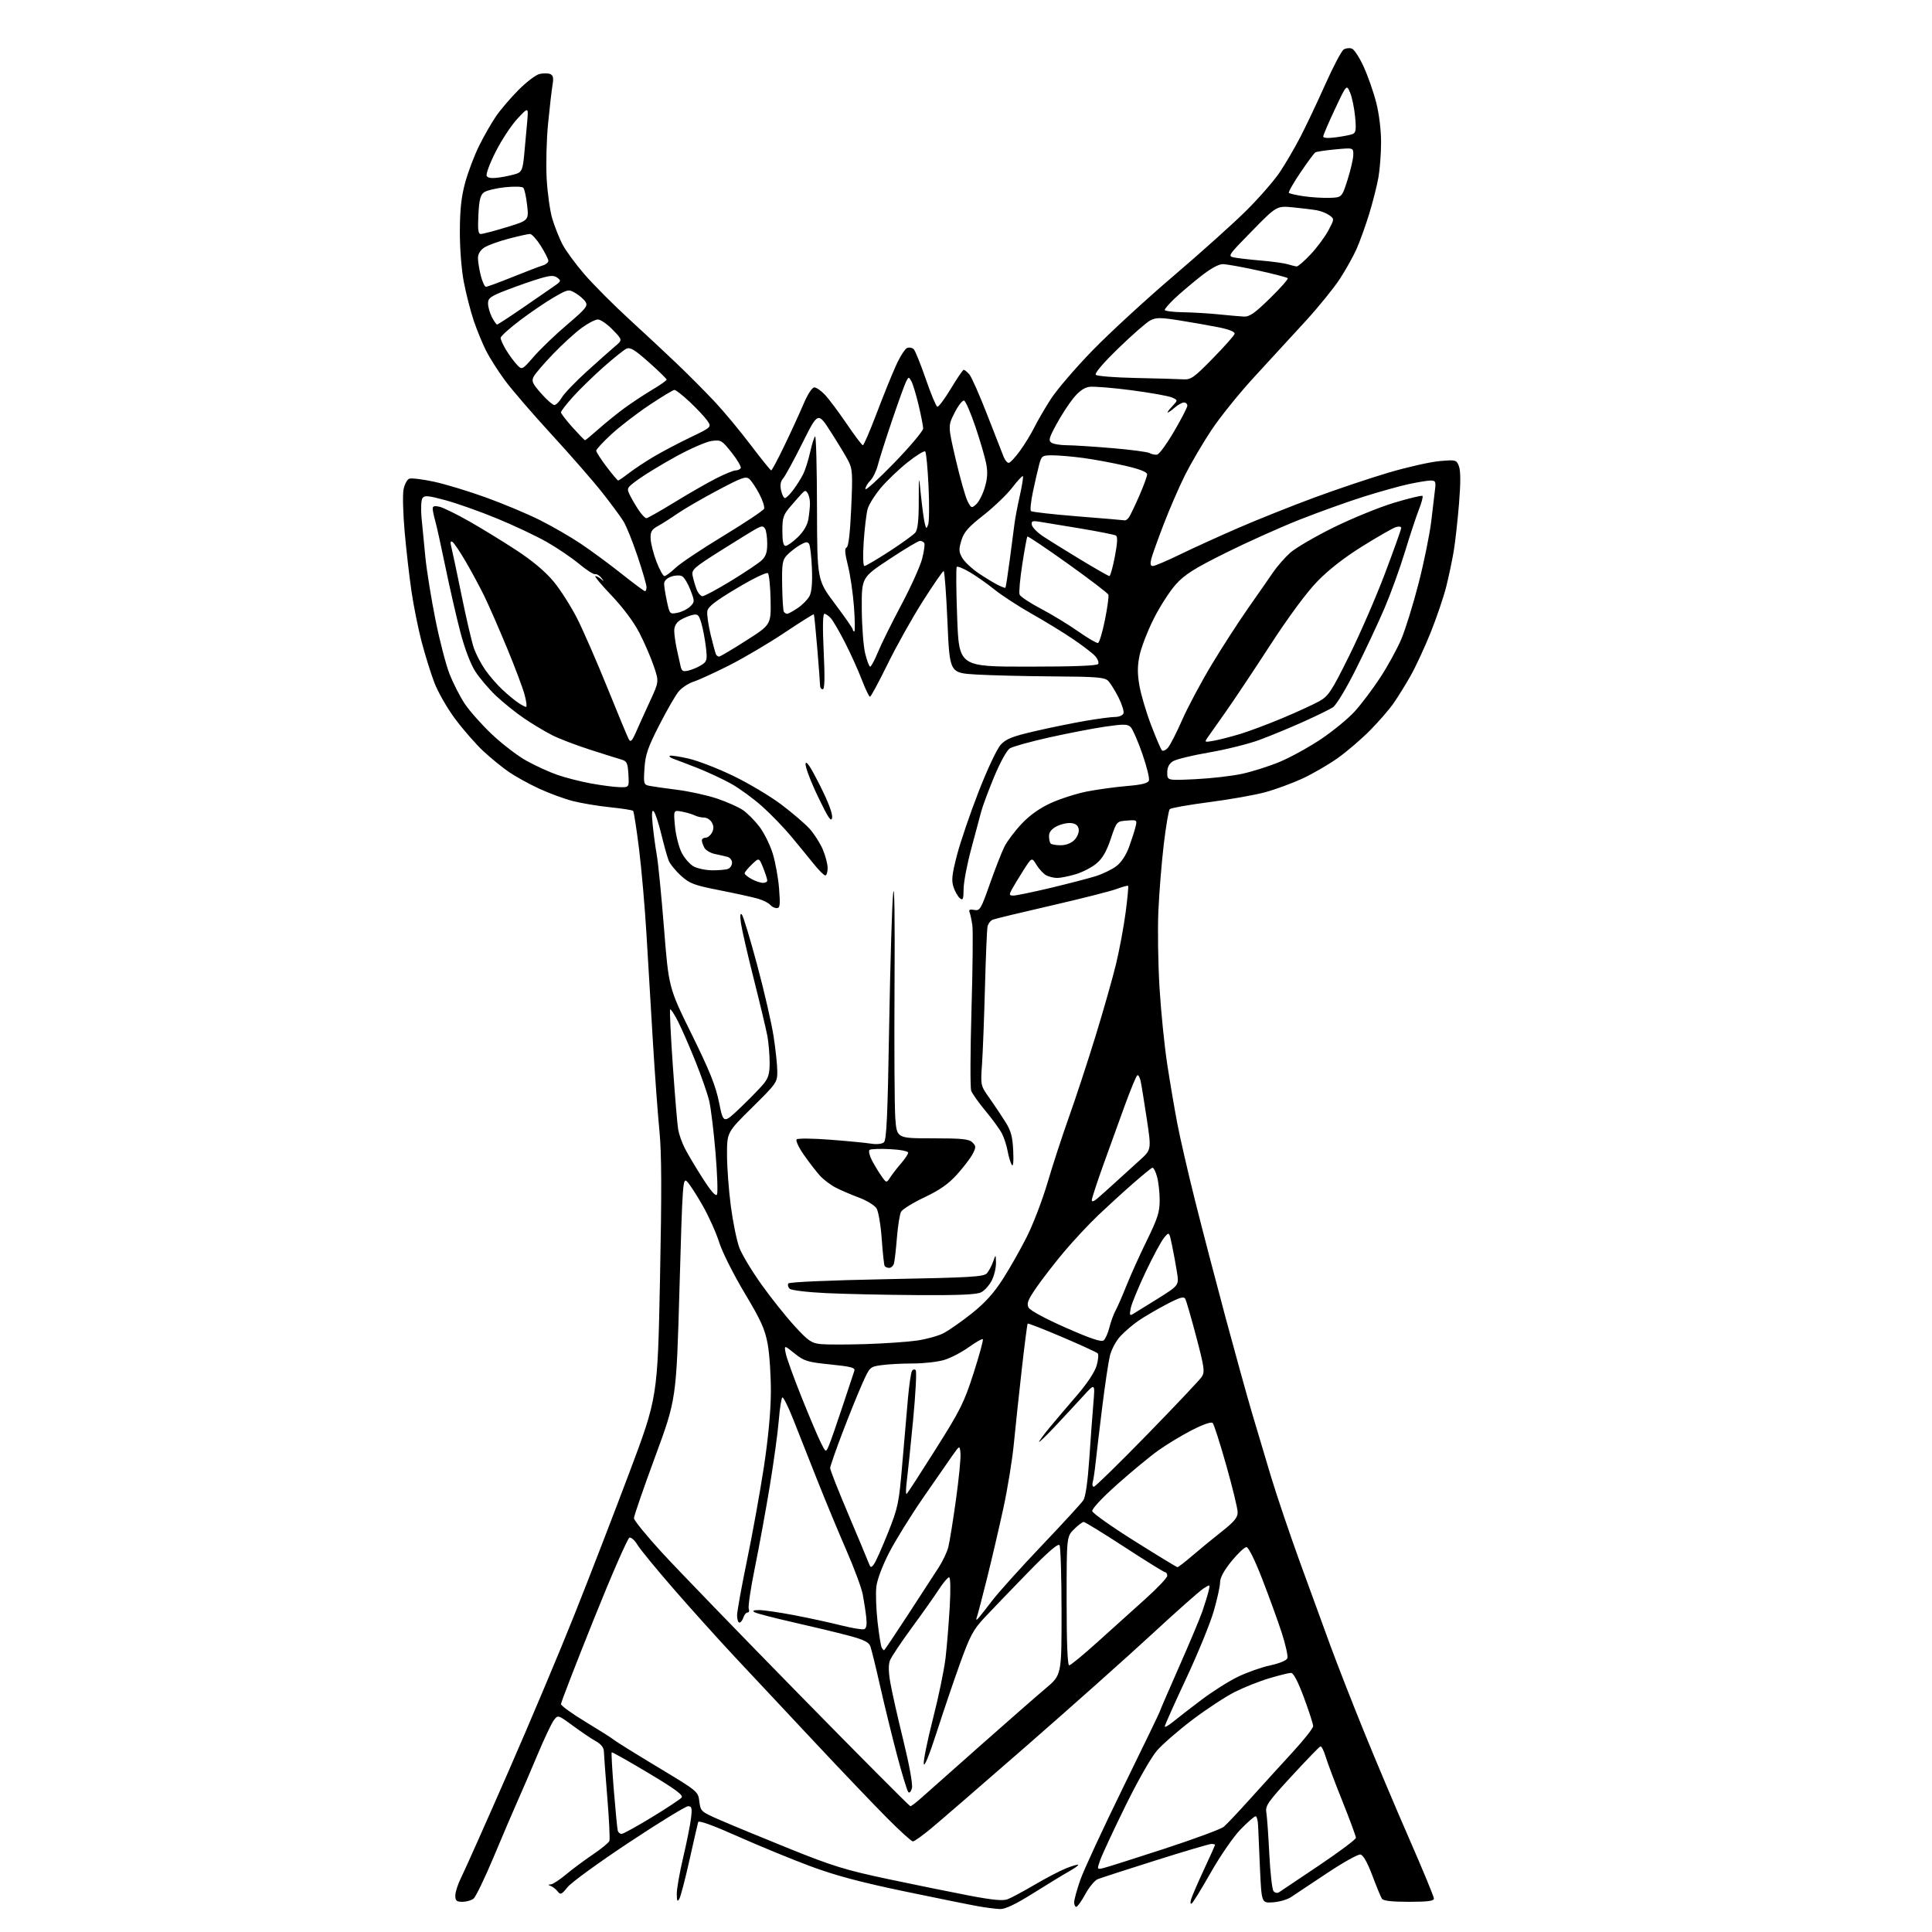 <?xml version="1.0" encoding="UTF-8" standalone="no"?>
<svg 
  version="1.1" 
  xmlns="http://www.w3.org/2000/svg" 
  xmlns:xlink="http://www.w3.org/1999/xlink" 
  xmlns:svg="http://www.w3.org/2000/svg"
  xmlns:rdf="http://www.w3.org/1999/02/22-rdf-syntax-ns#"
  xmlns:cc="http://creativecommons.org/ns#"
  xmlns:dc="http://purl.org/dc/elements/1.1/"
  viewBox="0 0 768 768"
  width="768"
  height="768"
>
<style>svg {background-color: white; }</style>"
<path stroke="none" fill="black" fill-rule="evenodd" d="M397.50,758.88C395.85,758.81 392.02,758.33 389.00,757.80C385.98,757.27 372.70,754.59 359.50,751.84C341.82,748.15 331.95,745.50 322.00,741.80C314.57,739.03 301.61,733.70 293.19,729.95C283.35,725.56 277.76,723.55 277.53,724.31C277.34,724.97 275.79,731.72 274.09,739.33C272.40,746.93 270.57,753.91 270.04,754.83C269.27,756.14 269.05,755.72 269.03,752.88C269.01,750.89 270.16,744.36 271.57,738.38C272.98,732.40 274.39,725.36 274.69,722.75C275.17,718.70 275.00,718.00 273.52,718.00C272.57,718.00 262.00,724.48 250.04,732.41C238.08,740.33 227.09,748.32 225.62,750.16C223.26,753.10 222.80,753.31 221.72,751.91C221.05,751.04 219.82,750.06 219.00,749.74C217.76,749.26 217.75,749.14 218.94,749.08C219.73,749.04 222.43,747.28 224.94,745.18C227.45,743.08 232.26,739.50 235.62,737.23C238.99,734.96 241.97,732.51 242.24,731.80C242.51,731.08 242.13,723.30 241.41,714.50C240.69,705.70 240.08,697.47 240.05,696.20C240.02,694.70 238.93,693.32 236.93,692.20C235.23,691.27 231.13,688.51 227.82,686.07C221.78,681.64 221.78,681.64 220.14,683.83C219.24,685.03 216.28,691.30 213.57,697.76C210.87,704.22 207.34,712.40 205.75,715.94C204.15,719.49 199.92,729.39 196.34,737.94C192.76,746.50 189.11,754.06 188.23,754.75C187.34,755.44 185.35,756.00 183.81,756.00C181.47,756.00 181.00,755.58 181.00,753.47C181.00,752.07 182.07,748.81 183.38,746.22C184.69,743.62 192.96,725.07 201.76,704.98C210.56,684.90 222.50,656.55 228.30,641.98C234.11,627.42 243.93,602.00 250.13,585.50C261.41,555.50 261.41,555.50 262.36,508.50C263.07,473.56 263.01,458.42 262.13,449.50C261.48,442.90 260.31,426.93 259.53,414.00C258.75,401.07 257.61,381.93 256.99,371.45C256.37,360.97 255.05,345.76 254.05,337.65C253.05,329.54 251.98,322.65 251.67,322.33C251.35,322.02 247.21,321.37 242.46,320.89C237.72,320.40 231.06,319.29 227.67,318.42C224.27,317.54 218.27,315.33 214.33,313.51C210.38,311.69 204.98,308.71 202.33,306.90C199.67,305.08 195.07,301.32 192.09,298.55C189.12,295.77 184.11,290.04 180.96,285.81C177.80,281.59 174.06,275.06 172.64,271.31C171.22,267.57 168.94,260.23 167.57,255.00C166.21,249.78 164.40,240.78 163.56,235.00C162.71,229.22 161.50,218.63 160.86,211.46C160.22,204.29 160.02,196.73 160.40,194.66C160.79,192.59 161.81,190.63 162.66,190.30C163.51,189.97 167.88,190.49 172.36,191.45C176.84,192.40 186.12,195.21 193.00,197.69C199.88,200.17 209.55,204.22 214.50,206.69C219.45,209.16 226.88,213.45 231.00,216.23C235.12,219.00 242.39,224.35 247.14,228.13C251.89,231.91 256.05,235.00 256.39,235.00C256.73,235.00 257.00,234.27 257.00,233.38C257.00,232.48 255.41,227.00 253.46,221.19C251.52,215.38 248.99,209.10 247.84,207.23C246.69,205.37 242.88,200.22 239.38,195.77C235.88,191.33 226.83,180.96 219.26,172.72C211.69,164.48 203.32,154.76 200.65,151.12C197.98,147.48 194.66,142.25 193.26,139.50C191.86,136.75 189.65,131.38 188.35,127.57C187.06,123.76 185.27,116.79 184.37,112.07C183.42,107.04 182.77,98.66 182.80,91.79C182.84,83.17 183.40,78.09 184.94,72.50C186.08,68.32 188.56,61.79 190.44,57.98C192.32,54.18 195.33,48.91 197.13,46.28C198.93,43.65 202.95,38.94 206.07,35.80C209.18,32.67 212.92,29.81 214.37,29.44C215.81,29.08 217.73,29.07 218.63,29.41C219.90,29.90 220.12,30.86 219.64,33.77C219.30,35.82 218.50,42.67 217.88,49.00C217.25,55.33 217.00,65.22 217.31,71.00C217.63,76.78 218.64,83.97 219.56,87.00C220.47,90.03 222.26,94.53 223.52,97.00C224.78,99.47 228.73,104.88 232.29,109.00C235.85,113.12 243.88,121.18 250.13,126.91C256.38,132.63 265.10,140.76 269.50,144.98C273.90,149.20 280.49,155.83 284.14,159.72C287.79,163.61 294.22,171.34 298.42,176.90C302.63,182.45 306.30,187.00 306.57,187.00C306.84,187.00 309.19,182.60 311.78,177.22C314.38,171.84 317.79,164.42 319.36,160.72C321.06,156.71 322.82,154.00 323.71,154.00C324.53,154.00 326.47,155.36 328.02,157.02C329.57,158.68 333.43,163.86 336.60,168.52C339.77,173.18 342.65,177.00 343.01,177.00C343.36,177.00 345.82,171.30 348.47,164.33C351.11,157.36 354.58,148.79 356.17,145.29C357.76,141.78 359.75,138.65 360.60,138.32C361.44,138.00 362.62,138.22 363.22,138.82C363.82,139.42 365.97,144.75 368.01,150.66C370.04,156.57 372.11,161.53 372.60,161.68C373.10,161.83 375.52,158.59 377.99,154.48C380.47,150.36 382.76,147.00 383.09,147.00C383.42,147.00 384.40,147.79 385.28,148.75C386.15,149.72 389.39,157.03 392.48,165.00C395.57,172.98 398.52,180.51 399.03,181.75C399.54,182.99 400.41,184.00 400.97,184.00C401.53,184.00 403.53,181.86 405.43,179.25C407.33,176.64 409.88,172.47 411.10,170.00C412.32,167.53 415.26,162.46 417.64,158.74C420.02,155.02 427.49,146.30 434.24,139.36C440.98,132.42 455.50,119.06 466.50,109.68C477.50,100.30 490.59,88.55 495.58,83.56C500.58,78.58 506.48,71.80 508.70,68.50C510.92,65.20 514.60,58.90 516.89,54.50C519.17,50.10 523.63,40.69 526.80,33.59C529.96,26.49 533.27,20.23 534.14,19.68C535.01,19.13 536.49,18.97 537.42,19.33C538.35,19.69 540.48,22.98 542.14,26.65C543.80,30.31 546.03,36.69 547.08,40.82C548.20,45.20 549.00,51.71 549.00,56.48C549.00,60.96 548.52,67.30 547.94,70.57C547.36,73.83 545.71,80.33 544.28,85.00C542.84,89.67 540.59,95.94 539.27,98.93C537.95,101.91 534.93,107.31 532.56,110.93C530.20,114.54 524.15,122.00 519.12,127.50C514.10,133.00 505.00,142.90 498.91,149.50C492.81,156.10 485.00,165.78 481.54,171.00C478.08,176.22 473.38,184.24 471.09,188.80C468.80,193.37 464.99,202.14 462.62,208.30C460.25,214.46 458.00,220.74 457.63,222.25C457.15,224.22 457.34,225.00 458.30,225.00C459.04,225.00 463.89,222.93 469.07,220.41C474.26,217.88 484.73,213.12 492.33,209.82C499.94,206.53 513.44,201.13 522.33,197.84C531.23,194.55 544.58,190.06 552.00,187.87C559.42,185.68 568.52,183.63 572.22,183.30C578.81,182.73 578.96,182.77 579.96,185.39C580.64,187.19 580.65,192.03 579.98,200.24C579.43,206.94 578.50,215.36 577.90,218.96C577.30,222.56 575.96,228.93 574.92,233.13C573.87,237.32 571.04,245.64 568.63,251.63C566.21,257.61 562.64,265.29 560.70,268.70C558.76,272.11 555.78,276.92 554.08,279.39C552.38,281.86 548.18,286.73 544.74,290.21C541.31,293.70 535.50,298.68 531.84,301.30C528.18,303.91 521.83,307.59 517.74,309.49C513.64,311.38 506.96,313.83 502.90,314.93C498.83,316.04 488.82,317.81 480.65,318.87C472.49,319.93 465.44,321.18 464.99,321.65C464.55,322.12 463.49,328.35 462.63,335.50C461.78,342.65 460.81,354.57 460.48,362.00C460.14,369.43 460.35,383.29 460.94,392.82C461.52,402.34 462.91,416.07 464.03,423.32C465.15,430.57 466.94,441.11 468.02,446.74C469.10,452.37 472.26,466.10 475.05,477.24C477.84,488.38 483.27,509.20 487.11,523.50C490.96,537.80 495.70,554.90 497.64,561.50C499.59,568.10 503.01,579.58 505.25,587.00C507.49,594.42 512.59,609.50 516.57,620.50C520.55,631.50 526.07,646.64 528.84,654.15C531.60,661.66 537.67,677.18 542.33,688.65C546.99,700.12 555.12,719.37 560.40,731.44C565.68,743.51 570.00,753.98 570.00,754.69C570.00,755.68 567.57,756.00 560.06,756.00C553.20,756.00 549.87,755.61 549.32,754.75C548.87,754.06 547.16,749.90 545.51,745.51C543.57,740.36 541.90,737.41 540.80,737.20C539.87,737.02 533.83,740.39 527.39,744.69C520.94,748.98 514.50,753.27 513.07,754.21C511.64,755.14 508.45,756.04 505.98,756.21C501.50,756.50 501.50,756.50 500.87,743.00C500.52,735.58 500.18,727.81 500.12,725.75C500.05,723.69 499.59,722.00 499.10,722.00C498.60,722.00 495.91,724.36 493.11,727.25C490.28,730.18 485.08,737.71 481.34,744.30C477.66,750.79 474.23,756.36 473.72,756.67C473.17,757.01 473.09,756.28 473.52,754.88C473.93,753.57 476.22,748.27 478.63,743.10C481.03,737.94 483.00,733.55 483.00,733.35C483.00,733.16 482.34,733.00 481.54,733.00C480.73,733.00 470.72,735.96 459.29,739.57C447.85,743.18 437.53,746.53 436.35,747.00C435.17,747.48 432.96,750.15 431.44,752.93C429.92,755.72 428.30,758.00 427.84,758.00C427.38,758.00 427.00,757.18 427.00,756.18C427.00,755.17 428.07,751.23 429.39,747.43C430.70,743.62 438.35,727.08 446.39,710.68C454.42,694.28 461.00,680.67 461.00,680.44C461.00,680.21 464.43,672.25 468.62,662.76C472.82,653.27 477.02,643.25 477.97,640.50C478.91,637.75 480.01,634.19 480.40,632.60C481.11,629.69 481.11,629.69 478.31,631.52C476.76,632.52 467.62,640.62 458.00,649.52C448.38,658.42 426.10,678.27 408.50,693.63C390.90,708.99 373.66,723.91 370.20,726.78C366.73,729.65 363.45,732.00 362.89,732.00C362.34,732.00 357.75,727.84 352.69,722.75C347.62,717.66 334.48,703.90 323.49,692.16C312.50,680.42 298.37,665.35 292.11,658.66C285.85,651.97 274.99,639.92 267.99,631.87C260.98,623.82 254.42,615.82 253.39,614.09C252.37,612.36 250.95,611.07 250.24,611.22C249.53,611.37 243.11,626.06 235.97,643.86C228.84,661.65 223.00,676.74 223.00,677.39C223.00,678.04 227.39,681.22 232.75,684.45C238.11,687.69 243.18,690.90 244.00,691.59C244.82,692.29 252.70,697.18 261.50,702.48C277.42,712.05 277.50,712.12 278.00,716.11C278.49,720.06 278.64,720.19 286.50,723.61C290.90,725.53 303.27,730.63 314.00,734.96C330.89,741.77 336.11,743.38 353.00,746.96C363.73,749.23 378.24,752.18 385.25,753.52C394.62,755.30 398.68,755.69 400.57,754.97C401.98,754.44 406.82,751.83 411.32,749.19C415.82,746.54 421.47,743.60 423.87,742.65C426.28,741.70 428.41,741.08 428.61,741.28C428.81,741.48 427.26,742.61 425.16,743.79C423.06,744.97 416.65,748.87 410.92,752.46C403.67,757.01 399.59,758.95 397.50,758.88zM508.37,752.24C509.00,751.83 516.15,747.04 524.26,741.59C532.37,736.14 539.00,731.18 539.00,730.56C539.00,729.94 536.57,723.37 533.61,715.96C530.64,708.56 527.64,700.57 526.94,698.22C526.24,695.87 525.31,694.07 524.87,694.22C524.44,694.37 519.31,699.67 513.48,706.00C503.97,716.32 502.94,717.81 503.39,720.50C503.67,722.15 504.20,729.58 504.57,737.00C504.94,744.42 505.69,751.06 506.23,751.74C506.78,752.42 507.74,752.64 508.37,752.24zM438.76,742.55C440.27,742.18 451.18,738.72 463.00,734.86C474.82,731.00 485.40,727.08 486.50,726.15C487.60,725.23 492.32,720.22 497.00,715.02C501.68,709.83 509.21,701.54 513.75,696.61C518.29,691.68 522.00,686.98 522.00,686.17C522.00,685.36 520.36,680.27 518.35,674.85C515.97,668.43 514.17,665.00 513.20,665.00C512.39,665.00 508.52,665.95 504.61,667.12C500.70,668.28 494.51,670.74 490.85,672.58C487.20,674.42 479.64,679.38 474.06,683.60C468.48,687.82 462.12,693.35 459.91,695.89C457.61,698.54 452.26,707.93 447.33,717.97C442.61,727.59 438.14,737.20 437.38,739.33C436.01,743.21 436.01,743.21 438.76,742.55zM247.10,729.00C247.74,729.00 253.14,726.03 259.09,722.40C265.05,718.77 270.39,715.24 270.95,714.56C271.73,713.62 268.49,711.22 257.74,704.80C249.91,700.11 243.34,696.41 243.16,696.57C242.97,696.73 243.35,703.53 244.01,711.68C244.67,719.83 245.38,727.06 245.58,727.75C245.77,728.44 246.46,729.00 247.10,729.00zM361.89,718.00C362.24,718.00 364.16,716.54 366.17,714.75C368.17,712.96 378.70,703.62 389.57,694.00C400.44,684.38 412.18,674.10 415.66,671.17C422.00,665.85 422.00,665.85 421.98,640.67C421.98,626.83 421.61,614.94 421.18,614.25C420.63,613.40 416.67,616.83 408.44,625.28C401.87,632.03 394.19,640.01 391.37,643.02C386.92,647.77 385.63,650.17 381.71,661.00C379.23,667.88 375.03,680.25 372.38,688.50C369.47,697.55 367.42,702.59 367.21,701.21C367.01,699.96 368.66,691.86 370.87,683.21C373.09,674.57 375.34,663.67 375.88,659.00C376.42,654.33 377.16,645.21 377.53,638.75C377.93,631.69 377.83,627.00 377.27,627.00C376.76,627.00 374.95,629.14 373.26,631.75C371.57,634.36 366.72,641.23 362.48,647.00C358.25,652.77 354.34,658.62 353.79,660.00C353.12,661.70 353.17,664.59 353.94,669.00C354.57,672.58 356.89,682.89 359.11,691.92C361.50,701.70 362.88,709.34 362.51,710.82C362.17,712.19 361.52,712.89 361.07,712.39C360.61,711.90 358.63,705.42 356.66,698.00C354.69,690.58 351.66,678.20 349.92,670.51C348.19,662.81 346.40,655.56 345.96,654.39C345.34,652.77 343.28,651.76 337.32,650.18C333.02,649.03 323.20,646.67 315.50,644.93C307.80,643.18 300.82,641.38 300.00,640.91C298.93,640.31 299.43,640.05 301.70,640.03C303.46,640.01 309.76,640.93 315.70,642.06C321.64,643.20 330.05,645.02 334.38,646.12C338.72,647.21 342.84,647.89 343.55,647.62C344.42,647.28 344.67,645.77 344.34,642.81C344.08,640.44 343.45,636.38 342.95,633.79C342.45,631.19 339.53,623.32 336.46,616.29C333.39,609.25 328.20,596.75 324.93,588.50C321.66,580.25 317.35,569.35 315.35,564.28C313.35,559.21 311.39,555.26 311.00,555.50C310.60,555.75 309.96,559.90 309.57,564.72C309.18,569.55 307.55,581.38 305.96,591.00C304.37,600.62 301.71,615.14 300.06,623.25C298.41,631.36 297.32,638.68 297.64,639.50C297.96,640.33 297.75,641.00 297.17,641.00C296.60,641.00 295.85,641.90 295.50,643.00C295.15,644.10 294.45,645.00 293.93,645.00C293.42,645.00 293.00,643.71 293.00,642.14C293.00,640.57 294.77,630.78 296.92,620.39C299.08,610.00 302.08,593.40 303.60,583.50C305.37,571.91 306.38,561.22 306.43,553.50C306.47,546.90 305.90,538.26 305.17,534.29C304.06,528.30 302.50,524.86 295.94,513.91C291.58,506.62 287.08,497.65 285.88,493.83C284.68,490.03 281.72,483.45 279.31,479.21C276.90,474.97 274.12,470.69 273.14,469.71C271.44,467.99 271.31,469.73 270.11,512.05C268.86,556.19 268.86,556.19 260.43,579.07C255.79,591.66 252.00,602.65 252.00,603.50C252.00,604.34 257.05,610.54 263.23,617.27C269.41,624.00 293.99,649.41 317.86,673.75C341.72,698.09 361.54,718.00 361.89,718.00zM466.25,684.49C468.04,683.03 473.10,679.11 477.50,675.78C481.90,672.44 488.49,668.28 492.14,666.52C495.79,664.76 501.56,662.73 504.98,662.00C508.57,661.24 511.42,660.06 511.75,659.20C512.07,658.39 511.06,653.85 509.53,649.11C507.99,644.37 504.50,634.76 501.78,627.75C498.81,620.08 496.29,615.00 495.47,615.00C494.72,615.00 492.06,617.52 489.55,620.59C486.57,624.26 485.00,627.15 485.00,628.98C485.00,630.52 483.86,635.71 482.46,640.53C481.07,645.34 476.12,657.42 471.46,667.37C466.81,677.32 463.00,685.84 463.00,686.30C463.00,686.77 464.46,685.95 466.25,684.49zM425.01,662.00C425.57,662.00 430.63,657.84 436.26,652.75C441.89,647.66 450.44,639.97 455.25,635.65C460.06,631.34 464.00,627.18 464.00,626.41C464.00,625.63 463.64,625.00 463.19,625.00C462.75,625.00 455.48,620.50 447.05,615.00C438.61,609.50 431.29,605.00 430.78,605.00C430.27,605.00 428.53,606.32 426.92,607.92C424.00,610.85 424.00,610.85 424.00,636.42C424.00,653.04 424.36,662.00 425.01,662.00zM351.43,656.00C351.61,656.00 355.92,649.59 361.02,641.75C366.12,633.91 371.58,625.50 373.16,623.06C374.74,620.62 376.44,617.02 376.95,615.06C377.46,613.10 378.83,604.63 380.00,596.22C381.17,587.82 381.98,579.50 381.81,577.72C381.50,574.50 381.50,574.50 378.67,578.50C377.11,580.70 371.83,588.31 366.94,595.41C362.04,602.51 355.98,612.29 353.47,617.16C350.77,622.40 348.68,627.94 348.36,630.75C348.05,633.36 348.28,639.67 348.85,644.77C349.43,649.86 350.18,654.48 350.51,655.02C350.84,655.56 351.26,656.00 351.43,656.00zM388.69,643.50C389.23,642.95 391.72,639.80 394.23,636.50C396.73,633.20 405.63,623.30 414.01,614.50C422.38,605.70 429.86,597.56 430.63,596.40C431.52,595.07 432.38,589.08 433.01,579.90C433.54,571.98 434.28,561.96 434.65,557.63C435.31,549.76 435.31,549.76 430.43,555.13C427.74,558.08 422.72,563.49 419.27,567.15C415.82,570.81 413.02,573.51 413.04,573.15C413.06,572.79 414.97,570.21 417.29,567.41C419.60,564.61 424.46,558.89 428.08,554.71C432.05,550.11 435.15,545.45 435.90,542.93C436.59,540.63 436.78,538.40 436.33,537.96C435.87,537.52 429.51,534.61 422.18,531.48C414.86,528.36 408.71,525.96 408.52,526.15C408.33,526.34 407.27,534.60 406.15,544.50C405.04,554.40 403.62,567.67 403.01,574.00C402.40,580.33 400.53,591.80 398.86,599.50C397.19,607.20 394.29,619.62 392.43,627.11C390.57,634.59 388.74,641.57 388.38,642.61C387.93,643.86 388.04,644.16 388.69,643.50zM347.44,621.74C348.15,620.78 350.65,615.17 353.00,609.28C357.00,599.22 357.35,597.55 358.66,582.03C359.43,572.94 360.45,561.14 360.93,555.81C361.41,550.48 362.13,545.61 362.52,544.97C362.91,544.34 363.58,544.20 364.01,544.66C364.44,545.12 363.97,554.05 362.97,564.50C361.97,574.95 360.83,585.98 360.44,589.00C360.05,592.02 360.05,594.21 360.44,593.84C360.83,593.48 366.03,585.46 371.99,576.01C381.74,560.57 383.27,557.51 387.01,545.84C389.31,538.70 390.96,532.63 390.69,532.36C390.42,532.08 387.90,533.51 385.09,535.53C382.28,537.55 377.89,539.83 375.33,540.60C372.77,541.37 367.22,542.00 362.98,542.00C358.74,542.00 353.14,542.29 350.53,542.65C345.81,543.30 345.76,543.34 342.82,549.90C341.19,553.53 337.63,562.31 334.93,569.40C332.22,576.50 330.00,582.89 330.00,583.60C330.00,584.32 333.20,592.46 337.12,601.70C341.03,610.94 344.67,619.62 345.19,621.00C346.08,623.32 346.24,623.37 347.44,621.74zM468.06,622.98C468.37,622.99 471.07,620.90 474.06,618.34C477.05,615.77 482.31,611.46 485.75,608.75C490.63,604.90 492.00,603.23 491.99,601.16C491.99,599.70 489.95,591.31 487.47,582.53C484.99,573.75 482.55,566.15 482.05,565.65C481.50,565.10 478.22,566.23 473.82,568.49C469.79,570.56 463.80,574.18 460.50,576.53C457.20,578.88 449.86,584.94 444.19,589.99C438.10,595.42 434.01,599.79 434.19,600.70C434.36,601.54 441.93,606.90 451.00,612.59C460.07,618.29 467.75,622.97 468.06,622.98zM434.83,591.00C435.37,591.00 444.91,581.66 456.04,570.25C467.16,558.84 476.92,548.52 477.71,547.32C478.99,545.36 478.77,543.71 475.53,531.40C473.54,523.85 471.57,517.06 471.16,516.31C470.55,515.24 468.92,515.73 463.45,518.62C459.63,520.64 454.70,523.53 452.50,525.05C450.30,526.57 447.10,529.31 445.38,531.15C443.63,533.03 441.79,536.47 441.19,539.00C440.59,541.48 439.22,550.70 438.13,559.50C437.04,568.30 435.87,578.20 435.52,581.50C435.17,584.80 434.65,588.29 434.37,589.25C434.09,590.21 434.30,591.00 434.83,591.00zM329.55,574.49C330.25,572.85 332.67,565.88 334.94,559.00C337.22,552.12 339.31,545.81 339.60,544.96C340.03,543.68 338.42,543.24 330.08,542.39C320.92,541.45 319.67,541.07 315.86,538.01C311.68,534.65 311.68,534.65 312.36,538.07C312.74,539.96 315.58,547.80 318.67,555.50C321.76,563.20 325.19,571.30 326.29,573.49C328.29,577.49 328.29,577.49 329.55,574.49zM344.00,534.30C351.43,534.07 360.57,533.45 364.33,532.92C368.09,532.39 372.88,531.08 374.97,530.01C377.06,528.95 382.12,525.42 386.21,522.17C391.59,517.89 395.03,514.09 398.69,508.38C401.47,504.05 405.77,496.45 408.25,491.50C410.73,486.55 414.42,476.88 416.45,470.00C418.47,463.12 422.29,451.43 424.94,444.00C427.59,436.57 432.32,422.18 435.45,412.00C438.59,401.82 442.27,388.86 443.64,383.20C445.01,377.53 446.72,368.31 447.46,362.70C448.19,357.09 448.64,352.34 448.45,352.14C448.27,351.95 446.18,352.51 443.81,353.40C441.44,354.28 429.81,357.23 417.97,359.95C406.12,362.67 395.66,365.19 394.71,365.56C393.76,365.92 392.79,367.18 392.55,368.36C392.32,369.54 391.86,380.40 391.54,392.50C391.22,404.60 390.69,418.32 390.37,423.00C389.78,431.50 389.78,431.50 393.32,436.50C395.27,439.25 398.12,443.52 399.66,445.98C401.90,449.56 402.52,451.87 402.77,457.48C402.97,462.02 402.76,463.97 402.17,463.00C401.67,462.18 400.94,459.72 400.54,457.53C400.15,455.35 399.13,452.23 398.29,450.59C397.44,448.95 394.52,444.93 391.79,441.65C389.07,438.38 386.49,434.75 386.07,433.60C385.64,432.44 385.70,418.00 386.18,401.50C386.66,385.00 386.82,369.85 386.53,367.84C386.24,365.82 385.75,363.52 385.44,362.71C385.02,361.62 385.48,361.37 387.28,361.71C389.52,362.14 389.93,361.46 393.49,351.34C395.59,345.38 398.19,338.73 399.27,336.57C400.34,334.41 403.43,330.32 406.12,327.47C409.38,324.02 413.28,321.26 417.76,319.21C421.47,317.52 427.88,315.47 432.00,314.65C436.12,313.84 443.25,312.86 447.82,312.47C453.77,311.98 456.31,311.36 456.72,310.30C457.03,309.49 455.85,304.70 454.10,299.66C452.35,294.62 450.27,289.85 449.47,289.05C448.23,287.81 446.78,287.78 439.39,288.84C434.65,289.53 424.63,291.46 417.13,293.13C409.63,294.80 402.56,296.77 401.41,297.50C400.21,298.27 397.55,303.10 395.20,308.76C392.94,314.21 390.62,320.43 390.05,322.59C389.48,324.74 387.69,331.45 386.06,337.50C384.43,343.55 383.07,350.69 383.05,353.37C383.01,357.51 382.78,358.06 381.55,357.04C380.75,356.38 379.62,354.38 379.03,352.60C378.16,349.96 378.42,347.59 380.43,339.86C381.79,334.63 385.68,323.25 389.07,314.56C392.65,305.39 396.35,297.58 397.87,295.96C400.00,293.69 402.59,292.68 411.50,290.63C417.55,289.23 426.55,287.40 431.50,286.55C436.45,285.70 441.75,285.00 443.28,285.00C444.81,285.00 446.30,284.37 446.60,283.60C446.89,282.83 446.00,279.96 444.61,277.21C443.22,274.47 441.35,271.50 440.47,270.61C439.10,269.25 435.79,268.98 418.68,268.88C407.58,268.81 393.77,268.47 388.00,268.13C377.50,267.50 377.50,267.50 376.63,247.25C376.15,236.11 375.47,227.00 375.11,227.00C374.76,227.00 371.04,232.38 366.86,238.95C362.68,245.52 356.39,256.75 352.88,263.90C349.37,271.06 346.20,276.94 345.84,276.96C345.47,276.98 344.01,273.94 342.58,270.20C341.15,266.47 338.15,259.83 335.92,255.45C333.68,251.08 331.14,246.71 330.27,245.75C329.40,244.79 328.25,244.00 327.71,244.00C327.07,244.00 326.97,249.34 327.43,259.00C327.93,269.47 327.82,274.00 327.07,274.00C326.48,274.00 326.00,273.39 326.00,272.64C326.00,271.90 325.50,265.26 324.89,257.89C324.28,250.53 323.66,244.37 323.51,244.20C323.36,244.04 318.14,247.31 311.90,251.48C305.67,255.64 295.83,261.46 290.04,264.40C284.24,267.34 277.83,270.29 275.78,270.94C273.74,271.60 271.04,273.36 269.78,274.86C268.53,276.37 265.05,282.40 262.05,288.28C257.49,297.21 256.53,300.02 256.19,305.43C255.79,311.58 255.89,311.93 258.14,312.38C259.44,312.64 264.45,313.36 269.28,313.97C274.10,314.58 281.23,316.16 285.11,317.47C288.99,318.78 293.59,320.84 295.34,322.03C297.08,323.23 300.01,326.17 301.85,328.58C303.69,330.98 306.07,335.77 307.15,339.22C308.22,342.68 309.37,348.99 309.70,353.25C310.20,359.79 310.06,361.00 308.77,361.00C307.93,361.00 306.75,360.40 306.13,359.66C305.52,358.93 303.33,357.83 301.26,357.23C299.19,356.63 292.35,355.13 286.05,353.89C275.89,351.89 274.17,351.25 270.70,348.11C268.55,346.17 266.34,343.43 265.79,342.04C265.24,340.64 263.92,335.90 262.85,331.51C261.79,327.11 260.44,323.06 259.86,322.51C259.11,321.80 259.00,323.44 259.46,328.00C259.83,331.57 260.56,336.98 261.10,340.00C261.64,343.02 262.93,356.10 263.96,369.06C265.83,392.62 265.83,392.62 274.97,411.18C282.12,425.69 284.49,431.59 285.84,438.26C287.57,446.78 287.57,446.78 294.55,440.09C298.39,436.41 302.54,432.13 303.77,430.57C305.50,428.37 305.99,426.47 305.94,422.12C305.91,419.03 305.52,414.48 305.08,412.00C304.63,409.52 302.22,399.40 299.72,389.50C297.22,379.60 294.89,369.48 294.54,367.00C294.12,364.05 294.24,362.84 294.88,363.50C295.42,364.05 298.16,373.05 300.96,383.50C303.77,393.95 306.72,406.77 307.52,412.00C308.33,417.23 308.99,423.50 308.99,425.94C309.00,430.24 308.69,430.68 299.00,440.24C289.00,450.11 289.00,450.11 289.00,459.00C289.00,463.90 289.68,473.11 290.52,479.49C291.36,485.87 292.89,493.31 293.92,496.04C294.96,498.76 298.95,505.38 302.79,510.74C306.63,516.11 312.54,523.51 315.92,527.19C321.33,533.08 322.58,533.94 326.29,534.30C328.60,534.53 336.57,534.53 344.00,534.30zM438.73,532.81C439.42,532.24 440.45,529.91 441.02,527.63C441.59,525.36 442.68,522.37 443.44,520.99C444.21,519.61 446.17,515.11 447.81,510.99C449.46,506.87 453.09,498.81 455.90,493.09C460.19,484.33 461.00,481.79 460.99,477.09C460.99,474.01 460.51,469.78 459.93,467.69C459.35,465.59 458.50,464.02 458.04,464.19C457.58,464.36 454.12,467.19 450.35,470.49C446.58,473.78 440.42,479.41 436.65,482.99C432.89,486.57 426.78,493.10 423.08,497.50C419.38,501.90 414.44,508.27 412.09,511.66C408.59,516.73 408.02,518.17 408.88,519.78C409.51,520.95 415.51,524.19 423.70,527.80C433.70,532.20 437.81,533.57 438.73,532.81zM450.14,522.48C450.89,522.05 455.37,519.28 460.10,516.32C468.69,510.94 468.69,510.94 467.87,505.75C467.42,502.90 466.54,498.09 465.91,495.07C464.77,489.57 464.77,489.57 462.73,492.03C461.61,493.39 458.34,499.45 455.47,505.50C452.61,511.55 449.93,518.02 449.52,519.88C448.94,522.57 449.06,523.09 450.14,522.48zM364.50,514.82C351.85,514.74 335.53,514.38 328.24,514.03C320.79,513.67 314.50,512.90 313.88,512.28C313.27,511.67 313.04,510.74 313.37,510.20C313.73,509.63 329.52,508.94 352.44,508.49C386.13,507.85 391.09,507.55 392.33,506.13C393.10,505.23 394.21,503.15 394.79,501.50C395.84,498.50 395.84,498.50 395.92,502.00C395.96,503.93 395.21,507.07 394.25,508.99C393.29,510.90 391.38,513.03 390.00,513.72C388.19,514.63 381.15,514.93 364.50,514.82zM353.49,504.00C352.74,504.00 351.91,503.66 351.66,503.25C351.41,502.84 350.89,498.00 350.50,492.50C350.11,486.98 349.18,481.53 348.43,480.33C347.68,479.14 344.55,477.23 341.49,476.08C338.42,474.93 334.24,473.14 332.20,472.09C330.17,471.04 327.34,468.90 325.93,467.34C324.51,465.78 321.66,462.08 319.59,459.13C317.53,456.18 316.21,453.39 316.68,452.92C317.14,452.46 323.14,452.52 330.01,453.05C336.88,453.58 344.19,454.29 346.26,454.62C348.45,454.97 350.59,454.76 351.36,454.11C352.42,453.24 352.86,443.53 353.46,407.75C353.89,382.86 354.60,359.12 355.05,355.00C355.55,350.46 355.76,365.08 355.59,392.00C355.44,416.48 355.58,440.10 355.90,444.50C356.50,452.50 356.50,452.50 370.71,452.50C382.50,452.50 385.20,452.78 386.55,454.13C388.02,455.59 388.03,456.03 386.66,458.69C385.83,460.30 383.05,463.96 380.48,466.81C377.05,470.63 373.63,473.03 367.47,475.96C362.87,478.14 358.68,480.73 358.17,481.72C357.65,482.70 356.92,487.32 356.54,492.00C356.17,496.68 355.63,501.29 355.36,502.25C355.09,503.21 354.25,504.00 353.49,504.00zM436.23,476.40C437.45,475.36 440.72,472.44 443.48,469.91C446.24,467.39 450.57,463.45 453.11,461.17C457.71,457.01 457.71,457.01 455.86,444.76C454.84,438.01 453.75,431.26 453.42,429.74C453.10,428.22 452.50,427.19 452.09,427.45C451.68,427.70 449.48,432.99 447.21,439.20C444.94,445.42 441.04,456.21 438.54,463.18C436.04,470.15 434.00,476.41 434.00,477.09C434.00,477.85 434.84,477.59 436.23,476.40zM285.01,474.84C285.40,474.11 285.13,466.58 284.42,458.12C283.71,449.65 282.59,440.43 281.92,437.62C281.25,434.80 278.80,427.76 276.48,421.97C274.15,416.17 271.04,409.04 269.56,406.12C268.08,403.19 266.66,401.01 266.40,401.27C266.14,401.52 266.62,411.58 267.46,423.62C268.30,435.65 269.25,447.05 269.58,448.95C269.90,450.85 271.09,454.23 272.22,456.45C273.35,458.68 276.53,464.03 279.29,468.34C282.64,473.58 284.55,475.74 285.01,474.84zM353.94,467.94C354.80,466.62 356.74,464.13 358.25,462.39C359.76,460.66 361.00,458.77 361.00,458.20C361.00,457.61 357.85,457.00 353.75,456.80C349.76,456.60 346.12,456.73 345.66,457.10C345.21,457.47 345.60,459.28 346.55,461.14C347.50,462.99 349.19,465.81 350.32,467.41C352.37,470.33 352.37,470.33 353.94,467.94zM402.89,356.00C403.97,356.00 410.62,354.62 417.67,352.94C424.73,351.25 432.75,349.17 435.50,348.31C438.25,347.45 441.93,345.68 443.68,344.38C445.68,342.88 447.56,340.08 448.79,336.76C449.85,333.86 451.02,330.24 451.39,328.69C452.06,325.93 452.00,325.89 447.97,326.19C443.88,326.50 443.88,326.50 441.53,333.49C439.84,338.52 438.25,341.26 435.84,343.27C434.00,344.81 430.28,346.73 427.57,347.53C424.86,348.34 421.56,349.00 420.25,349.00C418.94,349.00 416.97,348.52 415.88,347.94C414.79,347.35 413.05,345.49 412.02,343.80C410.15,340.72 410.15,340.72 406.73,346.11C404.84,349.07 402.77,352.51 402.11,353.75C401.08,355.72 401.17,356.00 402.89,356.00zM303.25,350.96C304.21,350.98 305.00,350.56 305.00,350.02C305.00,349.48 304.27,347.20 303.37,344.96C301.73,340.88 301.73,340.88 298.87,343.63C297.29,345.14 296.00,346.73 296.00,347.16C296.00,347.58 297.24,348.61 298.75,349.43C300.26,350.25 302.29,350.94 303.25,350.96zM328.07,348.00C327.55,348.00 325.42,345.86 323.33,343.25C321.24,340.64 317.19,335.70 314.34,332.29C311.49,328.87 306.34,323.56 302.89,320.48C299.44,317.40 293.89,313.36 290.56,311.50C287.23,309.65 281.12,306.81 277.00,305.20C272.88,303.59 268.65,301.97 267.61,301.61C266.57,301.25 265.94,300.73 266.21,300.46C266.48,300.18 269.81,300.66 273.60,301.52C277.40,302.38 285.51,305.52 291.63,308.50C297.75,311.47 306.30,316.58 310.63,319.85C314.96,323.11 319.98,327.42 321.80,329.42C323.61,331.41 325.97,335.10 327.05,337.61C328.12,340.11 329.00,343.48 329.00,345.08C329.00,346.69 328.58,348.00 328.07,348.00zM283.17,345.96C285.74,345.98 288.55,345.73 289.42,345.39C290.29,345.06 291.00,343.96 291.00,342.96C291.00,341.96 290.21,340.91 289.25,340.64C288.29,340.37 286.03,339.85 284.24,339.49C282.45,339.13 280.54,338.00 279.99,336.98C279.45,335.97 279.00,334.65 279.00,334.07C279.00,333.48 279.66,333.00 280.46,333.00C281.27,333.00 282.41,332.10 283.00,331.00C283.76,329.58 283.76,328.42 283.00,327.00C282.41,325.90 281.02,325.00 279.90,325.00C278.78,325.00 277.11,324.61 276.18,324.14C275.26,323.67 272.97,322.99 271.11,322.64C267.71,321.99 267.71,321.99 268.31,328.45C268.65,332.01 269.84,336.72 270.96,338.93C272.09,341.14 274.25,343.61 275.76,344.43C277.26,345.25 280.60,345.94 283.17,345.96zM421.67,336.00C423.70,336.00 425.80,335.20 427.06,333.94C428.21,332.79 428.99,330.91 428.81,329.69C428.59,328.16 427.69,327.41 425.82,327.19C424.34,327.02 421.75,327.59 420.07,328.47C417.99,329.54 417.00,330.80 417.00,332.36C417.00,333.63 417.30,334.97 417.67,335.33C418.03,335.70 419.83,336.00 421.67,336.00zM330.77,325.07C330.44,326.98 329.24,325.18 325.12,316.60C322.25,310.61 320.05,304.76 320.23,303.60C320.45,302.15 322.20,304.78 325.87,312.07C329.30,318.89 331.04,323.51 330.77,325.07zM246.30,312.91C250.10,313.00 250.10,313.00 249.80,307.83C249.54,303.29 249.19,302.57 247.00,301.93C245.62,301.54 240.01,299.77 234.52,298.00C229.03,296.24 222.28,293.66 219.52,292.26C216.76,290.87 211.80,287.90 208.50,285.67C205.20,283.44 200.15,279.39 197.28,276.69C194.41,273.98 190.66,269.58 188.94,266.91C187.05,263.96 184.72,257.84 183.00,251.28C181.45,245.35 178.78,233.74 177.08,225.47C175.38,217.21 173.54,208.89 172.99,206.98C172.45,205.07 172.00,202.90 172.00,202.15C172.00,201.17 172.77,200.97 174.75,201.45C176.26,201.81 181.55,204.41 186.50,207.22C191.45,210.03 199.89,215.21 205.26,218.72C211.68,222.92 216.73,227.17 220.05,231.15C222.82,234.48 227.08,241.19 229.53,246.06C231.98,250.93 237.39,263.35 241.55,273.66C245.71,283.96 249.51,293.09 249.99,293.94C250.67,295.16 251.29,294.51 252.83,291.00C253.91,288.52 256.41,283.00 258.39,278.72C261.98,270.94 261.98,270.94 259.86,264.72C258.70,261.30 256.12,255.35 254.13,251.50C251.93,247.25 247.61,241.46 243.12,236.75C239.06,232.49 236.15,229.00 236.67,229.00C237.18,229.00 238.23,229.56 239.00,230.25C240.20,231.31 240.21,231.24 239.07,229.74C238.33,228.77 237.20,228.09 236.56,228.24C235.91,228.38 233.04,226.54 230.18,224.14C227.31,221.75 221.55,217.84 217.36,215.45C213.18,213.07 204.22,208.84 197.45,206.06C190.68,203.28 181.48,200.02 177.00,198.82C170.03,196.95 168.71,196.84 167.92,198.07C167.42,198.86 167.25,202.20 167.54,205.50C167.84,208.80 168.54,216.00 169.09,221.50C169.65,227.00 171.46,238.25 173.13,246.50C174.79,254.75 177.31,264.43 178.72,268.00C180.13,271.57 182.81,276.82 184.68,279.66C186.54,282.49 191.38,287.95 195.42,291.79C199.46,295.63 205.67,300.40 209.23,302.39C212.79,304.38 218.36,306.92 221.60,308.04C224.85,309.17 230.88,310.70 235.00,311.45C239.12,312.20 244.21,312.86 246.30,312.91zM475.25,309.73C481.44,309.43 489.80,308.47 493.82,307.59C497.85,306.71 504.58,304.57 508.77,302.82C512.96,301.08 520.31,297.03 525.11,293.82C529.90,290.61 535.96,285.63 538.57,282.75C541.18,279.86 545.73,273.82 548.67,269.33C551.61,264.84 555.36,258.00 557.01,254.14C558.65,250.28 561.77,240.23 563.93,231.81C566.09,223.39 568.36,212.22 568.97,207.00C569.59,201.78 570.26,196.04 570.48,194.25C570.82,191.45 570.57,191.00 568.69,191.02C567.48,191.03 563.58,191.67 560.00,192.44C556.42,193.21 548.33,195.47 542.00,197.46C535.67,199.46 524.20,203.58 516.50,206.62C508.80,209.67 495.58,215.61 487.13,219.82C474.64,226.04 470.93,228.39 467.38,232.34C464.98,235.02 461.02,241.18 458.59,246.03C456.16,250.89 453.64,257.41 453.00,260.51C452.12,264.75 452.10,267.78 452.94,272.57C453.55,276.09 455.64,283.14 457.58,288.23C459.53,293.33 461.46,297.85 461.88,298.27C462.30,298.70 463.36,298.25 464.24,297.27C465.12,296.30 467.67,291.32 469.92,286.21C472.16,281.10 477.44,271.20 481.65,264.21C485.86,257.22 492.47,247.00 496.33,241.50C500.19,236.00 504.62,229.65 506.16,227.38C507.70,225.12 510.70,221.70 512.82,219.78C514.94,217.86 522.72,213.32 530.09,209.68C537.47,206.04 548.33,201.61 554.22,199.84C560.12,198.07 565.18,196.85 565.46,197.13C565.75,197.41 565.10,199.86 564.03,202.57C562.96,205.28 560.47,212.83 558.49,219.34C556.51,225.85 552.86,235.93 550.38,241.73C547.90,247.54 542.78,258.45 539.01,265.98C535.06,273.87 531.17,280.31 529.83,281.18C528.55,282.01 523.23,284.61 518.00,286.96C512.77,289.31 504.97,292.53 500.66,294.12C496.34,295.72 487.34,297.96 480.66,299.11C473.97,300.25 467.49,301.84 466.25,302.62C464.70,303.60 464.00,305.02 464.00,307.16C464.00,310.28 464.00,310.28 475.25,309.73zM482.58,294.44C484.73,294.05 489.43,292.84 493.00,291.76C496.57,290.68 504.23,287.80 510.00,285.38C515.77,282.95 522.30,279.95 524.50,278.71C528.08,276.69 529.32,274.81 536.31,260.72C540.60,252.06 547.02,237.30 550.56,227.92C554.10,218.54 557.00,210.42 557.00,209.87C557.00,209.30 556.07,209.16 554.84,209.55C553.66,209.93 547.69,213.34 541.59,217.14C534.35,221.65 528.11,226.51 523.62,231.16C519.35,235.57 512.27,245.14 504.97,256.38C498.50,266.35 490.57,278.24 487.35,282.81C484.13,287.37 480.86,292.02 480.08,293.13C478.70,295.09 478.78,295.13 482.58,294.44zM209.13,281.00C209.51,281.00 209.25,278.86 208.56,276.25C207.88,273.63 204.70,265.19 201.51,257.50C198.32,249.80 194.25,240.51 192.47,236.86C190.68,233.21 187.36,227.05 185.09,223.16C182.83,219.28 180.46,215.78 179.84,215.40C179.04,214.91 178.92,215.55 179.45,217.60C179.85,219.20 181.70,227.93 183.55,237.00C185.40,246.07 187.59,255.42 188.41,257.76C189.24,260.10 191.25,263.93 192.87,266.26C194.49,268.59 197.54,272.12 199.66,274.10C201.77,276.08 204.61,278.44 205.97,279.35C207.33,280.26 208.75,281.00 209.13,281.00zM273.79,266.53C275.28,266.16 277.57,265.17 278.88,264.33C281.07,262.91 281.20,262.35 280.59,257.14C280.22,254.04 279.41,249.78 278.79,247.69C277.76,244.27 277.38,243.94 275.07,244.50C273.66,244.85 271.49,245.79 270.25,246.59C268.81,247.52 268.01,249.02 268.02,250.77C268.04,252.27 268.49,255.53 269.03,258.00C269.57,260.48 270.26,263.56 270.55,264.85C271.00,266.83 271.51,267.09 273.79,266.53zM345.92,265.00C346.31,265.00 347.69,262.41 348.99,259.25C350.28,256.09 354.45,247.67 358.24,240.54C362.03,233.41 365.77,225.14 366.55,222.16C367.32,219.18 367.72,216.35 367.42,215.87C367.12,215.39 366.35,215.00 365.69,215.01C365.04,215.01 359.55,218.29 353.50,222.30C342.50,229.58 342.50,229.58 342.57,242.04C342.61,248.89 343.22,256.86 343.92,259.75C344.62,262.64 345.52,265.00 345.92,265.00zM408.55,265.00C426.77,265.00 436.10,264.65 436.54,263.94C436.90,263.35 436.36,261.95 435.35,260.81C434.33,259.68 430.35,256.62 426.50,254.02C422.65,251.41 415.23,246.87 410.00,243.92C404.77,240.96 398.16,236.65 395.30,234.34C392.43,232.03 388.03,228.93 385.50,227.45C382.98,225.97 380.65,225.02 380.33,225.34C380.01,225.65 380.08,234.71 380.49,245.46C381.22,265.00 381.22,265.00 408.55,265.00zM285.87,261.00C286.29,261.00 291.10,258.15 296.56,254.66C306.50,248.32 306.50,248.32 306.32,238.53C306.22,233.14 305.74,228.34 305.26,227.86C304.76,227.36 299.48,229.91 292.94,233.81C284.19,239.04 281.42,241.20 281.16,243.00C280.97,244.29 281.58,248.53 282.52,252.43C283.46,256.32 284.43,259.84 284.67,260.25C284.92,260.66 285.46,261.00 285.87,261.00zM436.47,255.60C437.00,255.46 438.25,251.34 439.23,246.43C440.22,241.53 440.83,237.01 440.60,236.39C440.36,235.78 433.11,230.24 424.48,224.08C415.85,217.92 408.61,213.05 408.40,213.27C408.19,213.48 407.28,218.42 406.38,224.26C405.47,230.09 404.99,235.53 405.30,236.35C405.62,237.17 409.39,239.67 413.69,241.93C417.98,244.18 424.65,248.23 428.50,250.93C432.35,253.63 435.94,255.73 436.47,255.60zM339.59,251.00C339.92,251.00 339.86,246.61 339.47,241.25C339.08,235.89 337.99,228.48 337.06,224.79C335.83,219.88 335.68,217.95 336.53,217.63C337.29,217.34 337.92,211.98 338.37,201.95C338.99,188.15 338.88,186.39 337.17,183.11C336.13,181.13 333.00,175.95 330.21,171.62C325.15,163.73 325.15,163.73 318.97,176.12C315.57,182.93 312.12,189.26 311.30,190.18C310.28,191.33 310.03,192.84 310.49,194.93C310.86,196.62 311.55,198.00 312.03,198.00C312.51,198.00 313.99,196.54 315.33,194.75C316.67,192.96 318.44,190.15 319.27,188.50C320.09,186.85 321.35,182.89 322.05,179.70C322.76,176.52 323.65,173.72 324.03,173.48C324.40,173.25 324.74,186.00 324.77,201.82C324.83,230.59 324.83,230.59 331.91,240.03C335.81,245.22 339.00,249.81 339.00,250.23C339.00,250.65 339.27,251.00 339.59,251.00zM269.35,243.58C271.08,243.23 273.34,242.11 274.37,241.08C276.18,239.27 276.18,239.04 274.47,234.57C273.50,232.02 272.02,229.55 271.18,229.08C270.31,228.59 268.44,228.65 266.83,229.21C265.10,229.81 264.00,230.91 264.00,232.05C264.00,233.07 264.50,236.22 265.11,239.05C266.20,244.14 266.25,244.20 269.35,243.58zM312.91,244.00C313.35,244.00 315.23,242.97 317.09,241.72C318.95,240.47 321.06,238.33 321.78,236.97C322.66,235.32 322.98,231.69 322.75,225.98C322.56,221.30 322.06,216.90 321.63,216.22C321.04,215.25 320.19,215.37 317.87,216.73C316.23,217.71 313.96,219.48 312.83,220.69C311.02,222.61 310.79,224.04 310.92,232.58C311.00,237.92 311.30,242.68 311.59,243.15C311.88,243.62 312.47,244.00 312.91,244.00zM279.26,237.00C279.99,237.00 285.06,234.27 290.54,230.93C296.02,227.59 301.51,223.92 302.75,222.76C304.45,221.16 305.00,219.54 304.98,216.08C304.98,213.56 304.58,210.89 304.11,210.15C303.41,209.04 302.81,209.03 300.88,210.05C299.57,210.73 293.17,214.67 286.65,218.78C275.70,225.70 274.84,226.47 275.33,228.88C275.62,230.32 276.33,232.74 276.90,234.25C277.48,235.76 278.54,237.00 279.26,237.00zM399.68,233.65C399.83,233.50 400.61,228.45 401.41,222.44C402.21,216.42 403.06,209.93 403.30,208.00C403.53,206.07 404.47,201.17 405.38,197.10C406.29,193.03 406.85,189.51 406.62,189.28C406.38,189.05 404.46,191.11 402.35,193.87C400.23,196.62 395.10,201.54 390.95,204.80C384.84,209.59 383.16,211.52 382.15,214.88C381.08,218.45 381.14,219.43 382.56,221.84C383.47,223.38 386.31,226.05 388.86,227.77C391.41,229.50 394.83,231.59 396.45,232.42C398.08,233.25 399.53,233.80 399.68,233.65zM264.12,229.00C264.66,229.00 266.63,227.54 268.51,225.75C270.38,223.96 278.96,218.22 287.58,213.00C296.19,207.78 303.46,202.92 303.74,202.22C304.01,201.51 303.17,198.90 301.87,196.41C300.57,193.93 298.79,191.25 297.93,190.46C296.55,189.19 295.04,189.72 285.26,194.91C279.16,198.14 271.99,202.30 269.33,204.14C266.67,205.98 263.15,208.23 261.50,209.13C259.03,210.49 258.52,211.38 258.63,214.14C258.70,215.99 259.74,220.09 260.95,223.25C262.16,226.41 263.58,229.00 264.12,229.00zM441.01,229.00C441.38,229.00 442.35,225.51 443.17,221.25C444.21,215.81 444.33,213.31 443.58,212.88C442.98,212.53 436.65,211.28 429.50,210.08C422.35,208.89 415.00,207.68 413.16,207.39C410.36,206.96 409.88,207.16 410.17,208.66C410.36,209.63 412.31,211.64 414.51,213.11C416.70,214.58 423.41,218.75 429.42,222.39C435.42,226.03 440.64,229.00 441.01,229.00zM343.63,225.00C344.14,225.00 348.59,222.38 353.53,219.18C358.46,215.98 363.11,212.62 363.86,211.70C364.81,210.53 365.22,206.84 365.22,199.27C365.23,188.50 365.23,188.50 366.10,197.00C366.58,201.68 367.25,206.62 367.60,208.00C368.17,210.33 368.27,210.37 368.97,208.50C369.38,207.40 369.44,200.57 369.11,193.33C368.77,186.09 368.18,179.85 367.79,179.46C367.41,179.07 364.26,181.01 360.79,183.77C357.33,186.52 352.55,191.08 350.17,193.91C347.80,196.73 345.43,200.49 344.92,202.27C344.41,204.05 343.70,209.89 343.34,215.25C342.96,221.05 343.08,225.00 343.63,225.00zM312.28,217.00C312.98,217.00 315.17,215.43 317.15,213.52C319.51,211.22 320.95,208.75 321.36,206.27C321.70,204.19 321.98,201.38 321.97,200.00C321.97,198.62 321.57,196.86 321.08,196.09C320.31,194.87 320.00,194.87 318.84,196.09C318.10,196.87 316.04,199.20 314.25,201.29C311.37,204.64 311.00,205.75 311.00,211.03C311.00,215.21 311.38,217.00 312.28,217.00zM447.13,206.85C447.47,206.93 448.18,206.44 448.70,205.75C449.22,205.06 451.07,201.23 452.82,197.24C454.57,193.25 456.00,189.35 456.00,188.57C456.00,187.63 453.15,186.51 447.25,185.14C442.44,184.03 434.98,182.64 430.68,182.06C426.38,181.48 420.88,181.00 418.47,181.00C414.24,181.00 414.04,181.14 413.07,184.75C412.52,186.81 411.40,191.65 410.60,195.50C409.79,199.35 409.44,202.80 409.81,203.16C410.19,203.53 418.60,204.47 428.50,205.27C438.40,206.06 446.78,206.77 447.13,206.85zM256.95,206.00C257.40,206.00 262.49,203.11 268.26,199.58C274.03,196.04 281.50,191.77 284.85,190.08C288.20,188.38 291.60,187.00 292.41,187.00C293.22,187.00 294.13,186.59 294.44,186.09C294.75,185.59 293.15,182.84 290.89,179.98C286.96,175.01 286.59,174.79 282.90,175.29C280.77,175.57 274.41,178.34 268.76,181.44C263.12,184.54 256.36,188.65 253.73,190.56C248.97,194.04 248.97,194.04 250.62,197.27C251.53,199.05 253.14,201.74 254.20,203.25C255.27,204.76 256.50,206.00 256.95,206.00zM388.08,200.43C389.15,199.46 390.67,196.47 391.47,193.78C392.54,190.17 392.68,187.65 392.01,184.19C391.50,181.61 389.57,175.03 387.72,169.56C385.87,164.09 383.85,159.45 383.23,159.24C382.61,159.04 380.91,161.22 379.46,164.09C376.81,169.30 376.81,169.30 379.96,182.81C381.70,190.25 383.80,197.64 384.63,199.25C386.09,202.07 386.22,202.11 388.08,200.43zM355.50,183.96C361.82,177.43 366.98,171.29 366.97,170.30C366.95,169.31 366.13,165.12 365.15,160.99C364.17,156.86 362.89,152.63 362.30,151.58C361.26,149.71 361.22,149.72 360.23,151.59C359.68,152.64 357.17,159.57 354.65,167.00C352.13,174.43 349.58,182.44 348.98,184.80C348.38,187.17 347.02,189.98 345.95,191.05C344.88,192.12 344.00,193.63 344.00,194.41C344.00,195.19 349.18,190.48 355.50,183.96zM245.73,191.00C245.99,191.00 247.85,189.73 249.86,188.17C251.86,186.62 256.22,183.72 259.54,181.73C262.87,179.74 269.50,176.23 274.28,173.94C282.97,169.77 282.97,169.77 281.07,167.10C280.03,165.64 276.91,162.31 274.13,159.72C271.36,157.12 268.65,155.00 268.11,155.00C267.57,155.00 263.03,157.74 258.02,161.09C253.01,164.44 246.23,169.67 242.96,172.70C239.68,175.73 237.00,178.64 237.00,179.15C237.00,179.66 238.85,182.54 241.12,185.54C243.39,188.54 245.46,191.00 245.73,191.00zM459.98,180.72C460.79,180.59 463.82,176.44 466.71,171.49C469.61,166.55 471.98,161.94 471.99,161.25C471.99,160.56 471.39,160.00 470.65,160.00C469.91,160.00 468.27,160.90 467.00,162.00C465.73,163.10 464.46,164.00 464.17,164.00C463.89,164.00 464.69,162.89 465.96,161.54C468.27,159.08 468.27,159.08 465.89,158.01C464.57,157.42 457.33,156.12 449.80,155.13C442.26,154.14 434.71,153.54 433.02,153.78C430.93,154.09 428.87,155.56 426.61,158.37C424.77,160.64 421.75,165.32 419.89,168.76C416.99,174.11 416.72,175.17 418.00,176.00C418.82,176.53 421.52,176.97 424.00,176.98C426.48,176.99 434.57,177.50 442.00,178.13C449.43,178.75 456.18,179.64 457.00,180.11C457.82,180.58 459.16,180.86 459.98,180.72zM232.56,175.00C232.76,175.00 235.19,172.99 237.95,170.54C240.72,168.09 245.34,164.34 248.24,162.22C251.13,160.10 256.09,156.83 259.25,154.95C262.41,153.07 265.00,151.25 265.00,150.91C265.00,150.57 261.82,147.47 257.94,144.02C252.28,138.99 250.51,137.92 249.00,138.62C247.97,139.11 243.83,142.42 239.81,145.99C235.79,149.56 230.36,154.85 227.75,157.75C225.14,160.65 223.00,163.42 223.00,163.90C223.00,164.39 225.07,167.08 227.59,169.89C230.12,172.70 232.35,175.00 232.56,175.00zM220.37,161.00C221.03,161.00 222.36,159.67 223.32,158.03C224.28,156.40 228.77,151.72 233.29,147.63C237.80,143.54 242.85,139.05 244.50,137.66C247.50,135.14 247.50,135.14 243.55,131.07C241.37,128.83 238.73,127.00 237.68,127.00C236.63,127.00 233.68,128.53 231.13,130.41C228.59,132.28 223.53,136.89 219.91,140.66C216.29,144.42 212.81,148.46 212.19,149.64C211.20,151.50 211.58,152.38 215.11,156.39C217.34,158.92 219.71,161.00 220.37,161.00zM470.12,150.78C473.45,150.98 474.41,150.32 482.12,142.45C486.73,137.75 490.63,133.36 490.78,132.69C490.95,131.92 488.70,130.99 484.78,130.18C481.33,129.48 474.33,128.24 469.24,127.43C461.22,126.16 459.61,126.15 457.24,127.38C455.73,128.16 450.04,133.14 444.59,138.44C438.42,144.42 435.03,148.43 435.61,149.01C436.12,149.52 443.28,150.08 451.52,150.25C459.76,150.42 468.13,150.66 470.12,150.78zM212.30,141.64C214.95,138.61 220.89,132.91 225.52,128.99C232.82,122.79 233.77,121.61 232.79,120.04C232.17,119.05 230.38,117.48 228.82,116.55C226.04,114.91 225.83,114.95 220.34,118.09C217.24,119.87 211.17,123.98 206.85,127.23C202.53,130.49 199.00,133.68 199.00,134.32C199.01,134.97 199.95,137.07 201.11,139.00C202.26,140.93 204.17,143.55 205.35,144.83C207.50,147.16 207.50,147.16 212.30,141.64zM197.60,129.00C197.90,129.00 202.50,126.01 207.82,122.35C213.15,118.68 218.80,114.79 220.39,113.68C223.03,111.84 223.13,111.57 221.55,110.41C220.16,109.40 218.85,109.45 214.67,110.68C211.82,111.51 206.01,113.54 201.75,115.17C194.97,117.77 194.00,118.46 194.00,120.62C194.00,121.98 194.69,124.43 195.53,126.05C196.36,127.67 197.30,129.00 197.60,129.00zM494.38,125.84C496.70,125.97 498.70,124.58 504.86,118.56C509.04,114.48 512.21,110.88 511.90,110.57C511.59,110.26 506.25,108.88 500.02,107.50C493.79,106.13 487.51,105.00 486.05,105.00C484.37,105.00 481.04,106.87 476.95,110.13C473.40,112.95 468.81,116.86 466.75,118.83C464.69,120.80 463.00,122.76 463.00,123.20C463.00,123.64 466.26,124.06 470.25,124.12C474.24,124.19 480.65,124.57 484.50,124.97C488.35,125.36 492.79,125.76 494.38,125.84zM193.18,114.00C193.70,114.00 198.49,112.24 203.81,110.09C209.14,107.94 214.51,105.88 215.75,105.52C216.99,105.16 217.99,104.33 217.98,103.68C217.97,103.03 216.62,100.36 214.98,97.75C213.34,95.14 211.40,93.00 210.68,93.00C209.96,93.00 206.13,93.85 202.18,94.89C198.23,95.92 193.87,97.51 192.50,98.41C190.92,99.44 190.00,100.98 190.00,102.58C190.00,103.97 190.50,107.11 191.12,109.56C191.73,112.00 192.66,114.00 193.18,114.00zM515.45,105.91C515.97,105.96 518.48,103.79 521.02,101.08C523.56,98.37 526.72,94.11 528.05,91.61C530.44,87.10 530.45,87.05 528.48,85.60C527.39,84.80 525.15,83.90 523.50,83.60C521.85,83.30 517.58,82.78 514.00,82.43C507.50,81.81 507.50,81.81 497.70,91.81C488.05,101.65 487.94,101.83 490.70,102.37C492.24,102.67 497.07,103.22 501.43,103.59C505.79,103.96 510.51,104.62 511.93,105.05C513.34,105.48 514.93,105.87 515.45,105.91zM191.14,93.01C191.89,93.02 196.49,91.81 201.36,90.32C210.22,87.62 210.22,87.62 209.54,81.56C209.17,78.23 208.48,75.11 208.01,74.63C207.54,74.14 204.24,74.06 200.67,74.44C197.11,74.83 193.37,75.74 192.37,76.47C190.96,77.51 190.46,79.50 190.17,85.40C189.87,91.32 190.08,93.00 191.14,93.01zM528.46,78.65C533.43,78.50 533.43,78.50 535.66,71.50C536.89,67.65 537.92,63.20 537.95,61.61C538.00,58.71 538.00,58.71 530.87,59.38C526.96,59.74 523.35,60.28 522.86,60.59C522.37,60.89 519.69,64.52 516.90,68.65C514.11,72.78 512.06,76.40 512.35,76.68C512.64,76.97 515.26,77.56 518.18,78.00C521.11,78.44 525.73,78.73 528.46,78.65zM198.78,70.51C201.27,70.14 204.31,69.45 205.53,68.99C207.42,68.27 207.85,67.14 208.39,61.32C208.75,57.57 209.27,51.80 209.56,48.50C210.08,42.50 210.08,42.50 205.72,47.15C203.31,49.71 199.41,55.63 197.05,60.29C194.61,65.10 193.07,69.30 193.49,69.98C194.00,70.81 195.66,70.98 198.78,70.51zM531.01,54.59C533.77,54.23 536.75,53.65 537.64,53.31C538.98,52.79 539.16,51.63 538.68,46.45C538.36,43.03 537.47,38.71 536.70,36.86C535.30,33.50 535.30,33.50 530.65,43.40C528.09,48.84 526.00,53.73 526.00,54.27C526.00,54.88 527.94,55.00 531.01,54.59z" />

</svg>